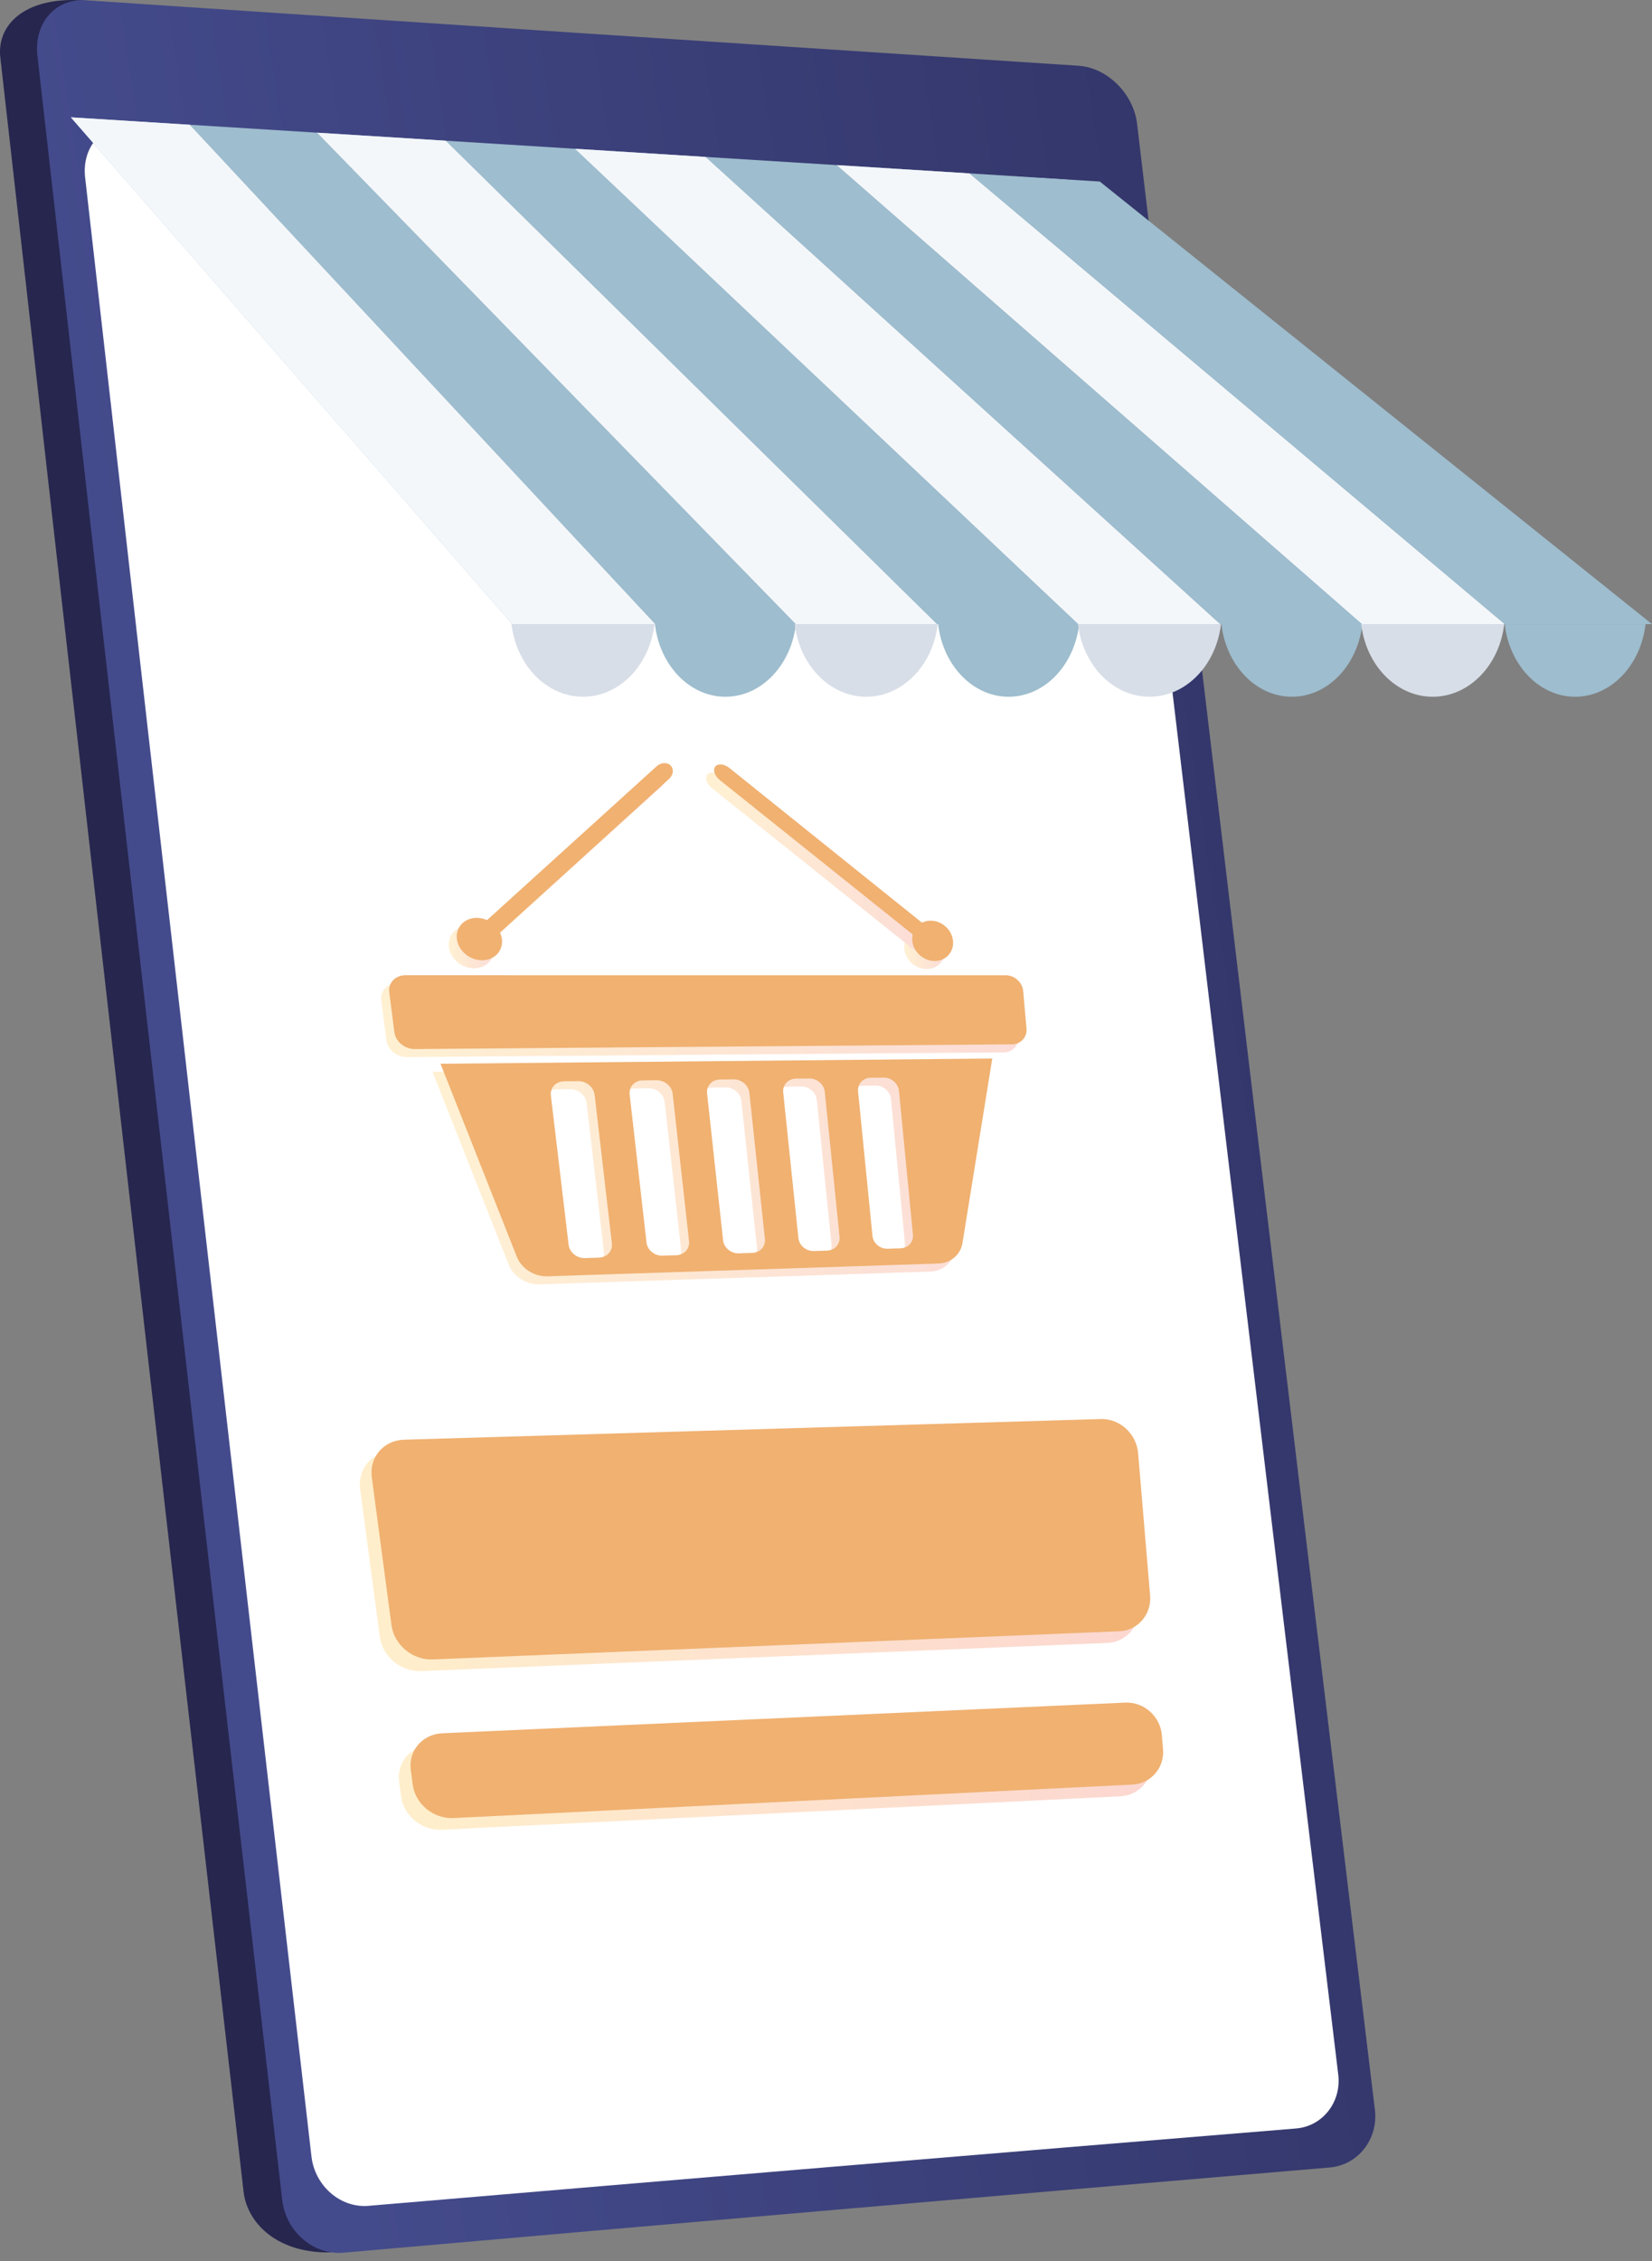 <svg width="125" height="171" viewBox="0 0 125 171" fill="none" xmlns="http://www.w3.org/2000/svg">
<rect x="0" y="0" width="125" height="171" fill="#808080" stroke="none"/>
<g clip-path="url(#clip0_0_369)">
<path d="M82.71 9.461C88.671 59.84 94.632 109.694 100.593 159.021C100.86 161.233 99.332 163.189 97.195 163.371C73.239 165.643 49.282 167.966 25.326 170.339C21.052 170.546 18.706 168.158 18.431 165.767C12.295 112.518 6.159 58.711 0.024 4.346C-0.251 1.905 1.818 -0.194 6.091 0.014C30.165 1.73 54.24 3.424 78.314 5.096C80.466 5.238 82.444 7.201 82.71 9.461Z" fill="#26264F"/>
<path d="M86.038 9.358C92.036 59.957 98.034 110.023 104.032 159.558C104.302 161.777 102.764 163.744 100.613 163.928C75.737 166.034 50.862 168.182 25.986 170.373C23.716 170.574 21.629 168.777 21.353 166.374C15.179 112.881 9.005 58.823 2.831 4.201C2.554 1.749 4.199 -0.133 6.485 0.022C31.527 1.692 56.571 3.342 81.614 4.973C83.779 5.117 85.769 7.088 86.038 9.358Z" fill="url(#paint0_linear_0_369)"/>
<path d="M84.592 17.636C90.148 64.515 95.704 110.937 101.26 156.903C101.512 158.98 100.074 160.815 98.065 160.978C74.67 162.892 51.276 164.841 27.882 166.828C25.769 167.009 23.825 165.326 23.567 163.094C17.858 113.685 12.15 63.793 6.441 13.42C6.183 11.141 7.715 9.377 9.842 9.503C33.381 10.874 56.922 12.23 80.462 13.572C82.483 13.687 84.342 15.518 84.592 17.636Z" fill="white"/>
<path d="M54.889 52.695C57.862 52.695 60.273 49.852 60.273 46.343C60.273 42.835 57.862 39.992 54.889 39.992C51.916 39.992 49.505 42.835 49.505 46.343C49.505 49.852 51.916 52.695 54.889 52.695Z" fill="#9EBDCE"/>
<path d="M76.32 52.695C79.293 52.695 81.704 49.852 81.704 46.343C81.704 42.835 79.293 39.992 76.32 39.992C73.347 39.992 70.936 42.835 70.936 46.343C70.936 49.852 73.347 52.695 76.32 52.695Z" fill="#9EBDCE"/>
<path d="M65.545 52.695C68.561 52.695 71.006 49.852 71.006 46.343C71.006 42.835 68.561 39.992 65.545 39.992C62.529 39.992 60.084 42.835 60.084 46.343C60.084 49.852 62.529 52.695 65.545 52.695Z" fill="#D8DEE8"/>
<path d="M97.751 52.695C100.725 52.695 103.135 49.852 103.135 46.343C103.135 42.835 100.725 39.992 97.751 39.992C94.778 39.992 92.368 42.835 92.368 46.343C92.368 49.852 94.778 52.695 97.751 52.695Z" fill="#9EBDCE"/>
<path d="M86.977 52.695C89.992 52.695 92.437 49.852 92.437 46.343C92.437 42.835 89.992 39.992 86.977 39.992C83.961 39.992 81.516 42.835 81.516 46.343C81.516 49.852 83.961 52.695 86.977 52.695Z" fill="#D8DEE8"/>
<path d="M108.408 52.695C111.424 52.695 113.868 49.852 113.868 46.343C113.868 42.835 111.424 39.992 108.408 39.992C105.392 39.992 102.947 42.835 102.947 46.343C102.947 49.852 105.392 52.695 108.408 52.695Z" fill="#D8DEE8"/>
<path d="M44.114 52.695C47.13 52.695 49.575 49.852 49.575 46.343C49.575 42.835 47.13 39.992 44.114 39.992C41.098 39.992 38.653 42.835 38.653 46.343C38.653 49.852 41.098 52.695 44.114 52.695Z" fill="#D8DEE8"/>
<path d="M5.361 8.874L38.77 47.204H125L83.216 13.729L5.361 8.874Z" fill="#9EBDCE"/>
<path d="M5.361 8.874L38.77 47.204H49.575L14.348 9.434L5.361 8.874Z" fill="#F4F7FA"/>
<path d="M23.997 10.036L60.222 47.204H70.894L33.718 10.642L23.997 10.036Z" fill="#F4F7FA"/>
<path d="M43.511 11.253L81.593 47.204H92.317L53.378 11.868L43.511 11.253Z" fill="#F4F7FA"/>
<path d="M73.339 13.113L63.321 12.488L103.067 47.204H113.843L73.339 13.113Z" fill="#F4F7FA"/>
<path d="M113.854 47.204C114.21 50.304 116.457 52.695 119.183 52.695C121.908 52.695 124.155 50.304 124.511 47.204H113.854Z" fill="#9EBDCE"/>
<g opacity="0.8">
<g opacity="0.35">
<path d="M86.141 121.546C86.262 122.986 85.213 124.197 83.796 124.255L31.866 126.386C30.34 126.449 28.939 125.29 28.74 123.795L27.25 112.62C27.047 111.092 28.141 109.813 29.691 109.767L82.41 108.205C83.848 108.162 85.112 109.322 85.236 110.792L86.141 121.546Z" fill="url(#paint1_linear_0_369)"/>
<path d="M87.119 133.174C87.237 134.585 86.199 135.783 84.796 135.852L33.436 138.382C31.927 138.457 30.543 137.332 30.349 135.868L30.201 134.76C30.005 133.289 31.078 132.038 32.597 131.97L84.261 129.652C85.672 129.588 86.909 130.689 87.029 132.106L87.119 133.174Z" fill="url(#paint2_linear_0_369)"/>
</g>
<g opacity="0.3">
<path d="M75.967 79.59L30.776 79.947C30.016 79.953 29.324 79.385 29.234 78.677L28.847 75.656C28.756 74.943 29.302 74.365 30.067 74.365L75.498 74.367C76.166 74.367 76.754 74.905 76.814 75.569L77.064 78.387C77.123 79.046 76.632 79.585 75.967 79.59Z" fill="url(#paint3_linear_0_369)"/>
<path d="M32.723 81.059L38.495 95.648C38.854 96.555 39.818 97.167 40.83 97.134L70.404 96.167C71.33 96.136 72.077 95.499 72.219 94.62L74.473 80.664L32.723 81.059ZM45.692 94.655C45.759 95.226 45.318 95.704 44.708 95.723L43.652 95.755C43.039 95.774 42.486 95.325 42.417 94.751L41.075 83.459C41.005 82.874 41.453 82.393 42.075 82.385L43.145 82.373C43.763 82.366 44.319 82.833 44.387 83.415L45.692 94.655ZM51.532 94.484C51.595 95.05 51.16 95.524 50.56 95.543L49.522 95.574C48.919 95.593 48.377 95.147 48.312 94.578L47.036 83.381C46.97 82.801 47.413 82.325 48.024 82.317L49.076 82.305C49.684 82.298 50.228 82.761 50.292 83.338L51.532 94.484ZM57.273 94.316C57.333 94.877 56.903 95.347 56.313 95.365L55.293 95.397C54.7 95.415 54.168 94.973 54.106 94.409L52.895 83.306C52.832 82.731 53.269 82.258 53.869 82.251L54.903 82.239C55.501 82.232 56.034 82.691 56.095 83.264L57.273 94.316ZM62.919 94.149C62.975 94.706 62.552 95.172 61.971 95.19L60.967 95.221C60.384 95.239 59.863 94.8 59.805 94.241L58.655 83.23C58.596 82.659 59.027 82.191 59.618 82.184L60.634 82.172C61.222 82.166 61.745 82.621 61.803 83.189L62.919 94.149ZM68.471 93.987C68.525 94.54 68.106 95.001 67.535 95.019L66.548 95.05C65.975 95.067 65.464 94.632 65.408 94.077L64.319 83.156C64.263 82.591 64.689 82.126 65.27 82.119L66.269 82.108C66.847 82.101 67.359 82.552 67.414 83.115L68.471 93.987Z" fill="url(#paint4_linear_0_369)"/>
<path d="M36.934 72.841C36.299 73.419 35.216 73.349 34.514 72.68C33.811 72.01 33.76 70.995 34.401 70.415C35.041 69.835 36.127 69.912 36.825 70.584C37.521 71.253 37.57 72.263 36.934 72.841Z" fill="url(#paint5_linear_0_369)"/>
<path d="M50.139 58.503C49.88 58.24 49.404 58.266 49.078 58.561L35.785 70.613C35.451 70.915 35.4 71.371 35.671 71.631C35.942 71.89 36.431 71.855 36.764 71.553L50.02 59.515C50.345 59.219 50.398 58.766 50.139 58.503Z" fill="url(#paint6_linear_0_369)"/>
<path d="M69.064 72.912C69.758 73.465 70.722 73.401 71.22 72.769C71.718 72.138 71.562 71.177 70.871 70.621C70.178 70.064 69.21 70.123 68.709 70.757C68.208 71.391 68.368 72.356 69.064 72.912Z" fill="url(#paint7_linear_0_369)"/>
<path d="M53.516 58.581C53.717 58.33 54.194 58.378 54.58 58.688L69.661 70.795C70.024 71.086 70.161 71.52 69.968 71.765C69.775 72.01 69.323 71.974 68.96 71.682L53.851 59.597C53.464 59.288 53.314 58.833 53.516 58.581Z" fill="url(#paint8_linear_0_369)"/>
</g>
<path d="M87.023 120.663C87.144 122.103 86.096 123.314 84.679 123.373L32.749 125.503C31.223 125.566 29.822 124.408 29.622 122.912L28.133 111.737C27.93 110.21 29.024 108.931 30.574 108.885L83.293 107.322C84.731 107.28 85.995 108.439 86.118 109.909L87.023 120.663Z" fill="#EC9D4D"/>
<path d="M88.002 132.291C88.121 133.702 87.082 134.9 85.68 134.969L34.319 137.5C32.81 137.574 31.427 136.45 31.232 134.985L31.084 133.878C30.888 132.406 31.962 131.156 33.48 131.087L85.145 128.769C86.555 128.706 87.793 129.807 87.912 131.224L88.002 132.291Z" fill="#EC9D4D"/>
<path d="M76.574 78.983L31.383 79.34C30.623 79.346 29.931 78.777 29.841 78.07L29.454 75.048C29.363 74.336 29.909 73.758 30.674 73.758L76.105 73.76C76.773 73.76 77.362 74.298 77.421 74.962L77.671 77.78C77.729 78.44 77.239 78.978 76.574 78.983Z" fill="#EC9D4D"/>
<path d="M33.331 80.452L39.102 95.04C39.461 95.948 40.425 96.56 41.437 96.527L71.011 95.56C71.937 95.529 72.684 94.892 72.826 94.013L75.08 80.056L33.331 80.452ZM46.3 94.049C46.366 94.62 45.925 95.097 45.315 95.116L44.259 95.149C43.646 95.168 43.093 94.718 43.024 94.144L41.682 82.852C41.612 82.267 42.06 81.786 42.682 81.779L43.752 81.767C44.371 81.76 44.926 82.227 44.994 82.809L46.3 94.049ZM52.138 93.877C52.201 94.443 51.766 94.917 51.166 94.935L50.129 94.967C49.526 94.986 48.983 94.54 48.919 93.971L47.643 82.774C47.577 82.194 48.02 81.717 48.63 81.71L49.682 81.698C50.291 81.691 50.835 82.153 50.899 82.731L52.138 93.877ZM57.879 93.708C57.939 94.27 57.51 94.74 56.92 94.758L55.899 94.79C55.306 94.808 54.775 94.366 54.713 93.801L53.501 82.698C53.438 82.123 53.876 81.651 54.476 81.643L55.51 81.631C56.108 81.624 56.641 82.083 56.702 82.656L57.879 93.708ZM63.525 93.543C63.582 94.1 63.158 94.566 62.577 94.584L61.574 94.615C60.99 94.632 60.469 94.194 60.411 93.634L59.262 82.623C59.203 82.053 59.634 81.584 60.224 81.577L61.241 81.566C61.828 81.559 62.351 82.014 62.409 82.582L63.525 93.543ZM69.078 93.38C69.132 93.933 68.713 94.394 68.142 94.412L67.155 94.442C66.582 94.46 66.071 94.025 66.016 93.47L64.927 82.549C64.87 81.984 65.296 81.519 65.877 81.512L66.876 81.501C67.454 81.494 67.966 81.945 68.022 82.508L69.078 93.38Z" fill="#EC9D4D"/>
<path d="M37.542 72.234C36.906 72.812 35.823 72.741 35.121 72.073C34.419 71.403 34.367 70.388 35.008 69.808C35.648 69.228 36.734 69.305 37.432 69.977C38.129 70.647 38.177 71.656 37.542 72.234Z" fill="#EC9D4D"/>
<path d="M50.746 57.897C50.486 57.633 50.011 57.659 49.685 57.955L36.391 70.006C36.058 70.308 36.007 70.765 36.278 71.024C36.548 71.283 37.038 71.249 37.371 70.946L50.627 58.907C50.952 58.612 51.005 58.16 50.746 57.897Z" fill="#EC9D4D"/>
<path d="M69.671 72.305C70.365 72.858 71.33 72.794 71.828 72.162C72.325 71.531 72.169 70.57 71.478 70.014C70.785 69.456 69.817 69.516 69.316 70.15C68.815 70.784 68.974 71.749 69.671 72.305Z" fill="#EC9D4D"/>
<path d="M54.122 57.975C54.324 57.723 54.801 57.771 55.187 58.081L70.267 70.188C70.63 70.479 70.768 70.914 70.574 71.159C70.381 71.404 69.93 71.367 69.566 71.076L54.458 58.99C54.071 58.681 53.921 58.226 54.122 57.975Z" fill="#EC9D4D"/>
</g>
</g>
<defs>
<linearGradient id="paint0_linear_0_369" x1="14.631" y1="85.251" x2="163.297" y2="62.208" gradientUnits="userSpaceOnUse">
<stop stop-color="#444B8C"/>
<stop offset="0.996" stop-color="#26264F"/>
</linearGradient>
<linearGradient id="paint1_linear_0_369" x1="27.227" y1="117.296" x2="86.15" y2="117.296" gradientUnits="userSpaceOnUse">
<stop stop-color="#FFC444"/>
<stop offset="0.996" stop-color="#F36F56"/>
</linearGradient>
<linearGradient id="paint2_linear_0_369" x1="30.178" y1="134.018" x2="87.128" y2="134.018" gradientUnits="userSpaceOnUse">
<stop stop-color="#FFC444"/>
<stop offset="0.996" stop-color="#F36F56"/>
</linearGradient>
<linearGradient id="paint3_linear_0_369" x1="28.837" y1="77.156" x2="77.069" y2="77.156" gradientUnits="userSpaceOnUse">
<stop stop-color="#FFC444"/>
<stop offset="0.996" stop-color="#F36F56"/>
</linearGradient>
<linearGradient id="paint4_linear_0_369" x1="32.724" y1="88.899" x2="74.474" y2="88.899" gradientUnits="userSpaceOnUse">
<stop stop-color="#FFC444"/>
<stop offset="0.996" stop-color="#F36F56"/>
</linearGradient>
<linearGradient id="paint5_linear_0_369" x1="33.952" y1="71.629" x2="37.381" y2="71.629" gradientUnits="userSpaceOnUse">
<stop stop-color="#FFC444"/>
<stop offset="0.996" stop-color="#F36F56"/>
</linearGradient>
<linearGradient id="paint6_linear_0_369" x1="35.497" y1="65.063" x2="50.303" y2="65.063" gradientUnits="userSpaceOnUse">
<stop stop-color="#FFC444"/>
<stop offset="0.996" stop-color="#F36F56"/>
</linearGradient>
<linearGradient id="paint7_linear_0_369" x1="68.417" y1="71.764" x2="71.512" y2="71.764" gradientUnits="userSpaceOnUse">
<stop stop-color="#FFC444"/>
<stop offset="0.996" stop-color="#F36F56"/>
</linearGradient>
<linearGradient id="paint8_linear_0_369" x1="53.426" y1="65.174" x2="70.056" y2="65.174" gradientUnits="userSpaceOnUse">
<stop stop-color="#FFC444"/>
<stop offset="0.996" stop-color="#F36F56"/>
</linearGradient>
<clipPath id="clip0_0_369">
<rect width="125" height="170.388" fill="white"/>
</clipPath>
</defs>
</svg>
